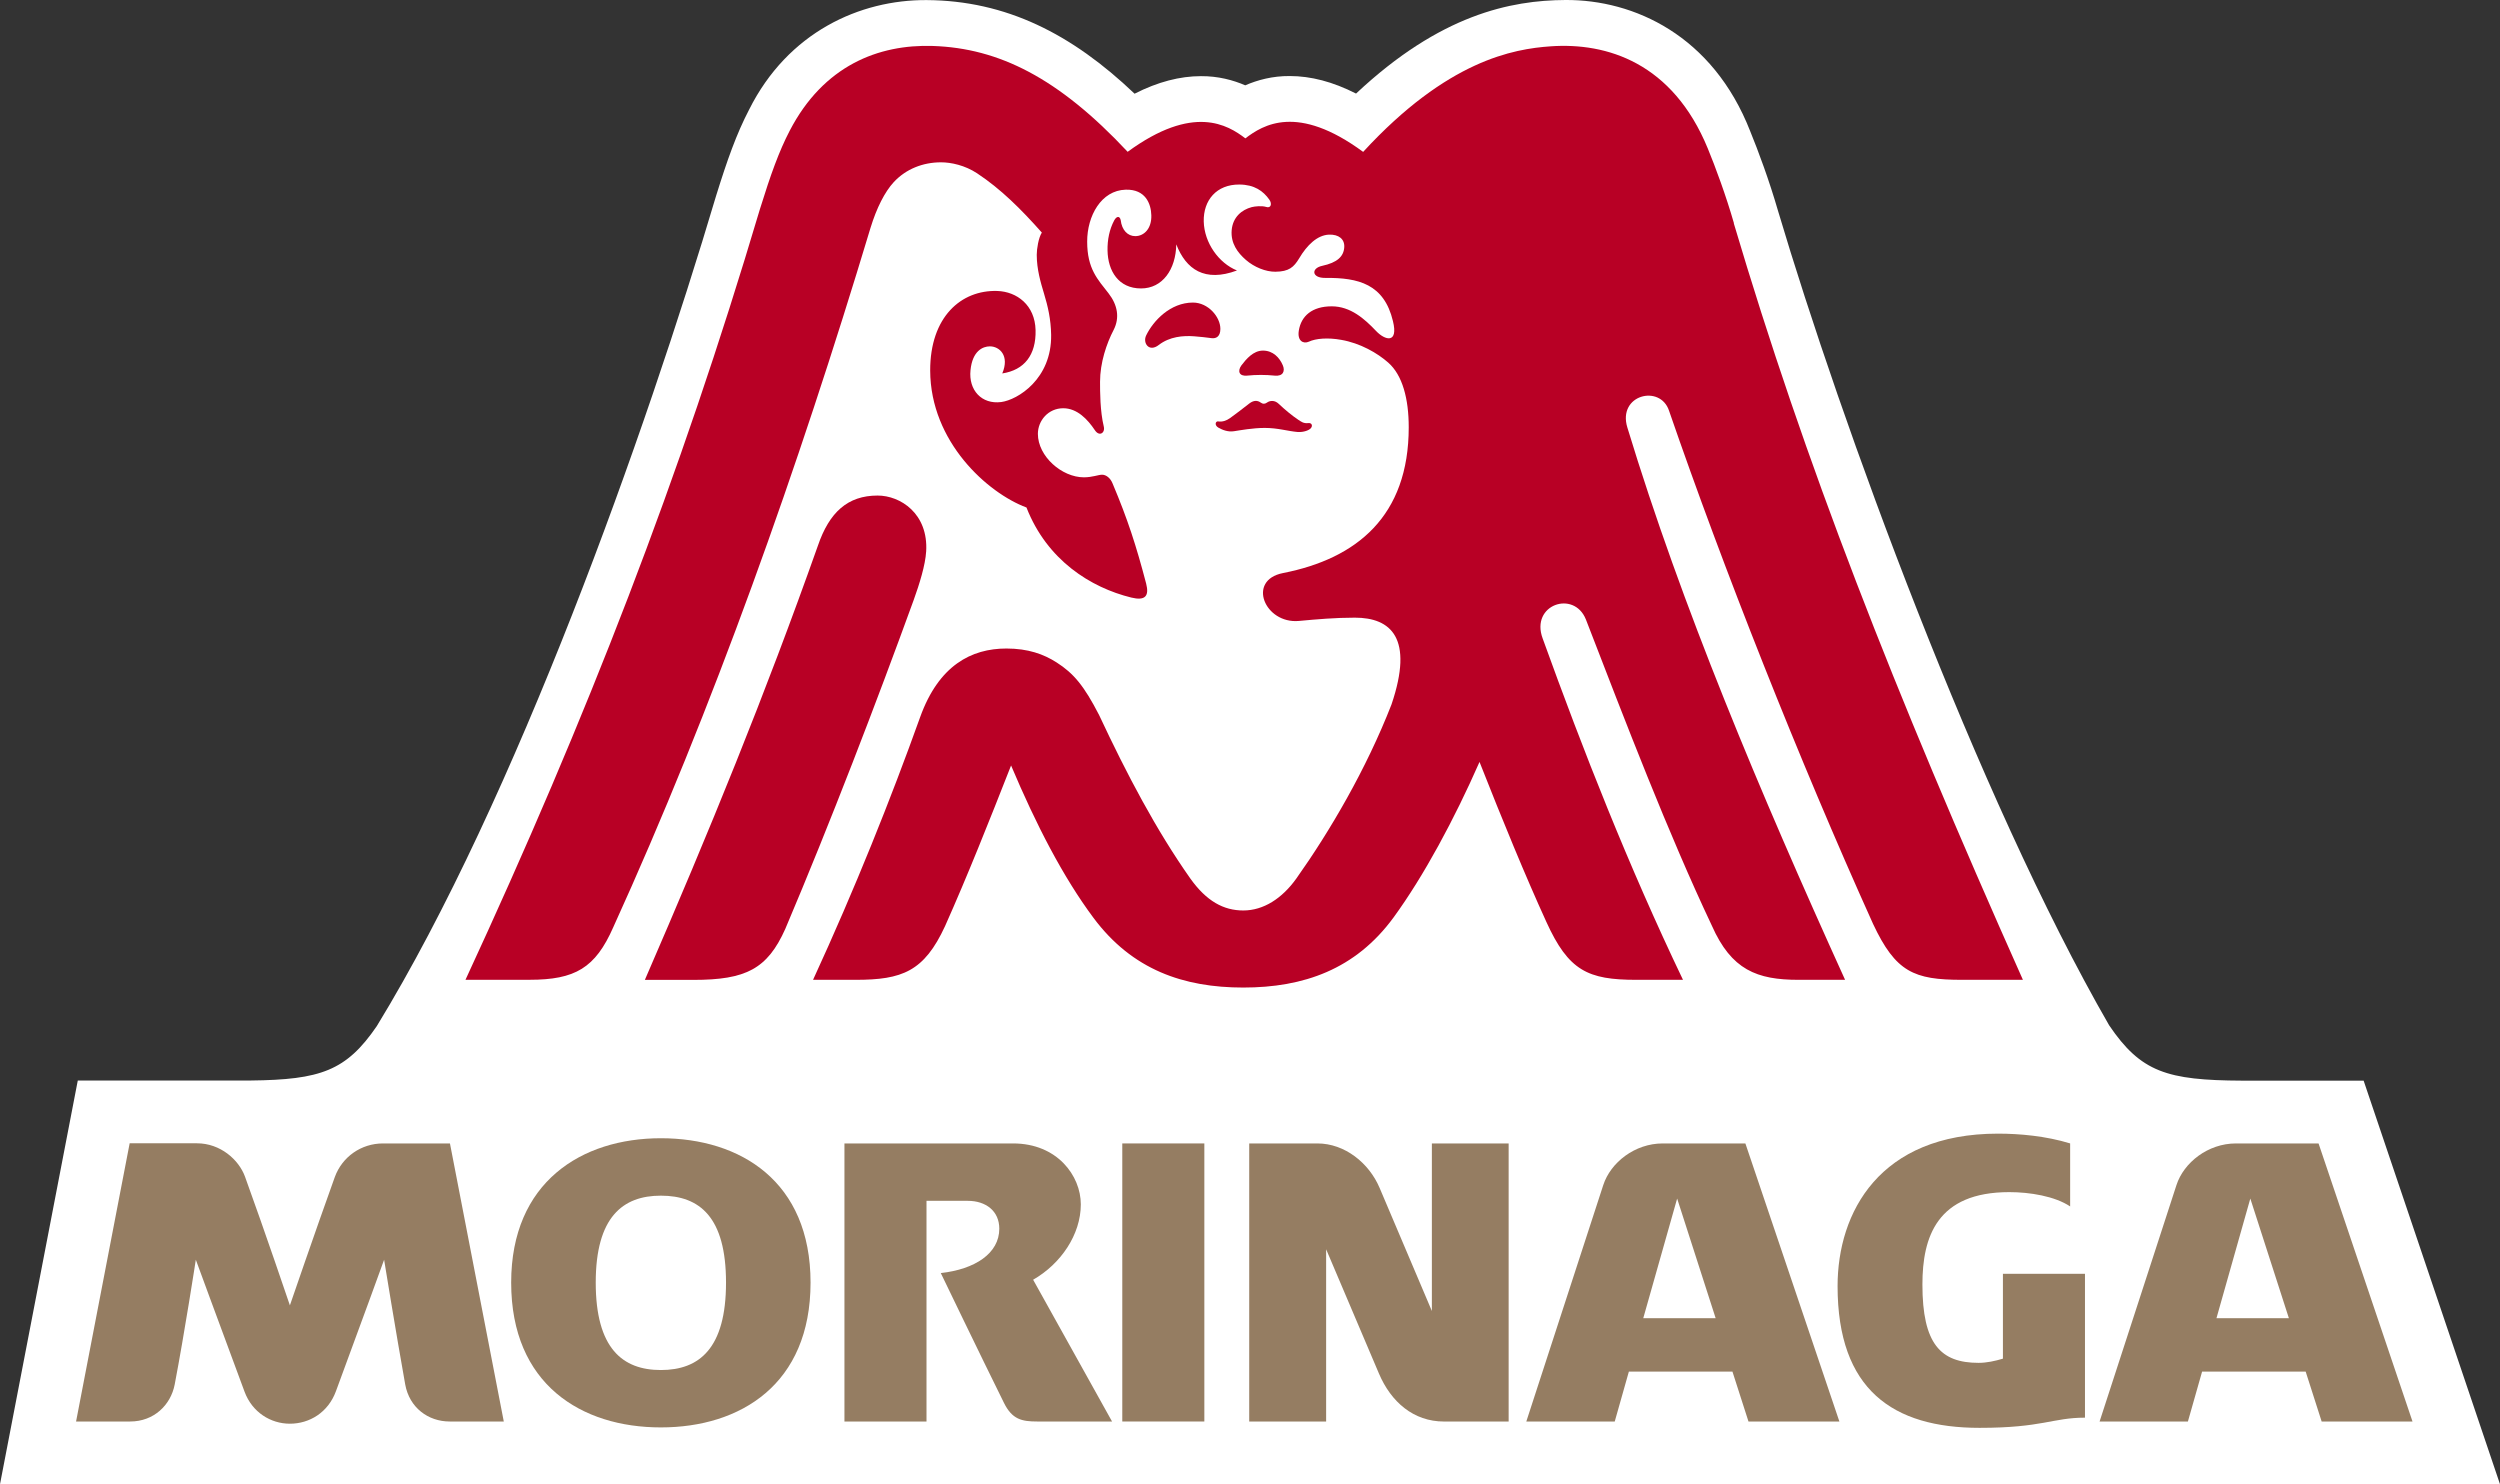 <?xml version="1.0" encoding="UTF-8"?>
<svg id="_レイヤー_2" data-name="レイヤー 2" xmlns="http://www.w3.org/2000/svg" width="91.857" height="54.535" viewBox="0 0 91.857 54.535">
  <rect x="0" y="0" width="91.857" height="54.535" fill="#333333" stroke="none"/>
  <g id="Design">
    <g>
      <path d="M86.846,39.706h-4.472c-2.753-.013-3.713-.313-4.879-2.035-4.849-8.415-9.867-22.19-12.168-29.932-.319-1.104-.722-2.19-1.019-2.916C62.929,1.295,60.031-.014,57.519,0c-2.014.012-4.597.531-7.694,3.438-.854-.436-1.664-.644-2.435-.644-.636-.005-1.19.147-1.636.341-.445-.192-.994-.341-1.627-.337-.77,0-1.585.209-2.439.645C39.377,1.241,36.964.022,34.045.003c-2.441-.014-5.093,1.169-6.523,4.03-.464.893-.798,1.836-1.21,3.16-2.594,8.727-7.362,22.159-12.47,30.513-1.123,1.641-2.066,1.967-4.63,1.995H2.858s-2.858,14.833-2.858,14.833h91.857l-5.011-14.829Z" style="fill: #fff; stroke-width: 0px;"/>
      <g>
        <path d="M7.234,42.008h-2.47l-1.969,10.222h1.989c.866,0,1.489-.601,1.635-1.361.364-1.905.776-4.583.776-4.583,0,0,.819,2.233,1.789,4.846.282.762.963,1.179,1.667,1.179.722,0,1.406-.414,1.692-1.194.962-2.598,1.77-4.831,1.77-4.831,0,0,.436,2.685.775,4.581.155.857.846,1.363,1.633,1.363h1.989l-1.978-10.217h-2.459c-.802,0-1.501.491-1.772,1.236-.714,1.983-1.65,4.714-1.65,4.714,0,0-.93-2.749-1.649-4.728-.228-.626-.907-1.227-1.767-1.227Z" style="fill: #957d62; stroke-width: 0px;"/>
        <path d="M24.282,41.822c2.921,0,5.5,1.582,5.5,5.304,0,3.741-2.579,5.321-5.5,5.321s-5.5-1.58-5.5-5.321c0-3.693,2.587-5.304,5.5-5.304ZM21.889,47.126c0,2.412.981,3.213,2.393,3.213s2.394-.795,2.394-3.213c0-2.401-.963-3.194-2.394-3.194-1.395,0-2.393.78-2.393,3.194Z" style="fill: #957d62; stroke-width: 0px;"/>
        <path d="M31.026,42.013h6.198c1.62,0,2.488,1.187,2.488,2.239,0,1.11-.734,2.186-1.752,2.769l2.9,5.209h-2.749c-.567,0-.922-.075-1.224-.687-.867-1.752-2.32-4.767-2.32-4.767,1.256-.139,2.15-.723,2.15-1.63,0-.649-.493-1.024-1.158-1.024h-1.517v8.108h-3.015v-10.217Z" style="fill: #957d62; stroke-width: 0px;"/>
        <rect x="41.236" y="42.013" width="3.015" height="10.217" style="fill: #957d62; stroke-width: 0px;"/>
        <path d="M45.9,52.23v-10.217h2.505c1.008,0,1.901.722,2.287,1.637.811,1.907,1.919,4.52,1.919,4.52v-6.156h2.821v10.217h-2.375c-1.119,0-1.947-.718-2.391-1.764-.644-1.516-1.94-4.565-1.94-4.565v6.329h-2.825Z" style="fill: #957d62; stroke-width: 0px;"/>
        <path d="M64.244,52.23l-.589-1.833h-3.806l-.519,1.833h-3.249s1.296-3.977,2.827-8.686c.269-.83,1.16-1.531,2.184-1.531h3.038l3.454,10.217h-3.339ZM63.038,48.434l-1.415-4.396-1.245,4.396h2.661Z" style="fill: #957d62; stroke-width: 0px;"/>
        <path d="M73.593,46.804v3.117c-.292.087-.594.154-.895.154-1.394,0-2.063-.694-2.063-2.878,0-1.757.539-3.395,3.192-3.395.753,0,1.668.148,2.236.525v-2.315c-.897-.274-1.86-.359-2.649-.359-4.359,0-5.896,2.897-5.896,5.601,0,3.815,2.04,5.209,5.217,5.209,2.319,0,2.677-.374,3.873-.374v-5.285h-3.015" style="fill: #957d62; stroke-width: 0px;"/>
        <path d="M85.304,52.23l-.587-1.833h-3.806l-.521,1.833h-3.245s1.292-3.977,2.824-8.686c.269-.83,1.16-1.531,2.184-1.531h3.037l3.452,10.217h-3.338ZM84.1,48.434l-1.417-4.396-1.244,4.396h2.661Z" style="fill: #957d62; stroke-width: 0px;"/>
      </g>
      <g>
        <path d="M45.815,13.802c.338-.035.692-.035,1.025,0,.308.03.385-.171.293-.382-.117-.275-.355-.538-.728-.538-.361,0-.62.318-.795.547-.149.21-.078.399.205.373Z" style="fill: #b80025; stroke-width: 0px;"/>
        <path d="M44.761,15.482c-.104-.009-.144.14,0,.227.158.092.365.169.578.135.229-.034.687-.121,1.134-.121.487,0,.849.121,1.211.15.223.013.41-.067.471-.13.095-.098.042-.217-.09-.197-.175.02-.263-.06-.358-.119-.231-.154-.487-.366-.729-.594-.14-.133-.315-.122-.429-.039-.076.054-.15.054-.224,0-.12-.088-.26-.094-.427.035-.219.17-.459.359-.697.529-.147.104-.281.146-.439.127Z" style="fill: #b80025; stroke-width: 0px;"/>
        <path d="M43.833,11.117c-.832,0-1.462.672-1.72,1.208-.133.272.101.633.465.349.399-.307.892-.349,1.307-.317.206.014.446.043.635.068.172.022.32-.068.32-.341,0-.436-.445-.967-1.007-.967Z" style="fill: #b80025; stroke-width: 0px;"/>
        <path d="M63.71,8.203c-.292-1.017-.682-2.069-.959-2.743-1.295-3.156-3.71-3.903-5.777-3.758-1.362.095-3.788.51-6.888,3.879-2.421-1.782-3.68-.991-4.328-.497-.647-.494-1.912-1.273-4.325.494-2.55-2.728-4.743-3.807-7.153-3.889-2.002-.067-4.022.721-5.265,3.116-.39.752-.694,1.591-1.096,2.887-2.924,9.837-6.345,18.653-10.816,28.308h2.353c1.674,0,2.418-.432,3.076-1.929,3.648-8.01,6.798-16.885,9.453-25.699.225-.734.524-1.322.854-1.68.446-.481,1.069-.728,1.735-.728.376,0,.881.11,1.325.402.874.577,1.616,1.317,2.381,2.179-.122.19-.187.599-.187.817,0,.536.147,1.026.266,1.421.143.472.253.937.263,1.521.024,1.622-1.232,2.387-1.834,2.468-.717.093-1.204-.435-1.129-1.17.07-.708.451-.876.713-.876.35,0,.732.341.454.995.81-.123,1.246-.678,1.224-1.591-.022-.921-.687-1.415-1.407-1.439-1.325-.042-2.47.95-2.465,2.927.009,2.617,2.108,4.496,3.538,5.029.755,1.936,2.362,2.943,3.852,3.309.503.123.666-.046.545-.514-.368-1.403-.677-2.358-1.233-3.677-.082-.207-.243-.323-.385-.323-.136,0-.361.096-.669.096-.812,0-1.691-.772-1.691-1.598,0-.482.379-.94.932-.94.518,0,.901.418,1.157.799.167.261.389.106.333-.124-.138-.568-.138-1.287-.138-1.647,0-.702.24-1.41.499-1.905.23-.45.145-.916-.184-1.342-.402-.518-.788-.901-.788-1.904-.002-.941.513-1.884,1.416-1.908.725-.02.93.514.941.941.015.483-.262.766-.59.766-.276,0-.493-.218-.535-.589-.037-.164-.153-.147-.238.01-.176.328-.253.714-.246,1.105.013.751.402,1.396,1.231,1.396.787,0,1.278-.693,1.295-1.62.356.92,1.045,1.401,2.23.96-.671-.272-1.201-1.015-1.221-1.8-.018-.78.47-1.365,1.31-1.358.551.004.875.237,1.099.554.112.156.057.328-.116.269-.156-.048-.41-.024-.529.007-.369.097-.698.369-.738.852-.037.475.214.819.524,1.089.308.268.73.436,1.081.433.503-.004.678-.169.872-.487.292-.495.67-.857,1.097-.876.36-.014.581.165.563.46-.02.347-.263.568-.81.686-.416.089-.391.45.111.444,1.223-.012,2.163.226,2.488,1.588.204.836-.286.715-.621.361-.425-.448-.94-.905-1.628-.905-.722,0-1.124.354-1.21.894-.061.379.169.496.368.405.258-.121.704-.155,1.186-.068.706.121,1.339.489,1.732.837.524.46.753,1.329.753,2.375,0,3.266-1.909,4.827-4.622,5.358-1.339.265-.664,1.871.584,1.759.647-.06,1.335-.121,2.057-.121,1.329,0,2.175.747,1.348,3.189-.929,2.384-2.265,4.659-3.495,6.394-.523.733-1.206,1.176-1.951,1.176-.724,0-1.352-.341-1.947-1.176-1.252-1.778-2.325-3.813-3.35-6.003-.559-1.088-.941-1.536-1.56-1.933-.477-.306-1.049-.513-1.847-.513-1.286,0-2.485.618-3.169,2.521-1.073,2.994-2.391,6.298-3.935,9.652h1.566c1.707,0,2.515-.305,3.284-1.973.835-1.873,1.605-3.814,2.426-5.903.918,2.173,1.91,4.099,3.029,5.6,1.425,1.912,3.315,2.56,5.502,2.56,2.209,0,4.122-.661,5.523-2.576,1.116-1.531,2.232-3.61,3.158-5.714.839,2.131,1.699,4.223,2.456,5.878.816,1.796,1.524,2.128,3.305,2.128h1.715c-2.002-4.182-3.668-8.42-5.156-12.543-.46-1.242,1.15-1.792,1.588-.699,1.464,3.789,3.018,7.845,4.628,11.25.719,1.626,1.654,1.992,3.189,1.992h1.707c-3.147-6.93-6.012-13.751-7.999-20.29-.373-1.205,1.204-1.601,1.53-.622,1.986,5.762,4.771,12.818,7.497,18.857.831,1.771,1.502,2.055,3.268,2.055h2.238c-4.775-10.698-8.022-19.033-10.624-27.799Z" style="fill: #b80025; stroke-width: 0px;"/>
        <path d="M34.03,20.266c.084-1.4-.952-2.058-1.783-2.058-1.1,0-1.775.613-2.195,1.842-1.944,5.488-3.976,10.465-6.358,15.954h1.785c1.925,0,2.716-.398,3.376-1.877,1.646-3.882,3.35-8.317,4.716-12.08.21-.58.43-1.289.458-1.781Z" style="fill: #b80025; stroke-width: 0px;"/>
      </g>
    </g>
  </g>
</svg>